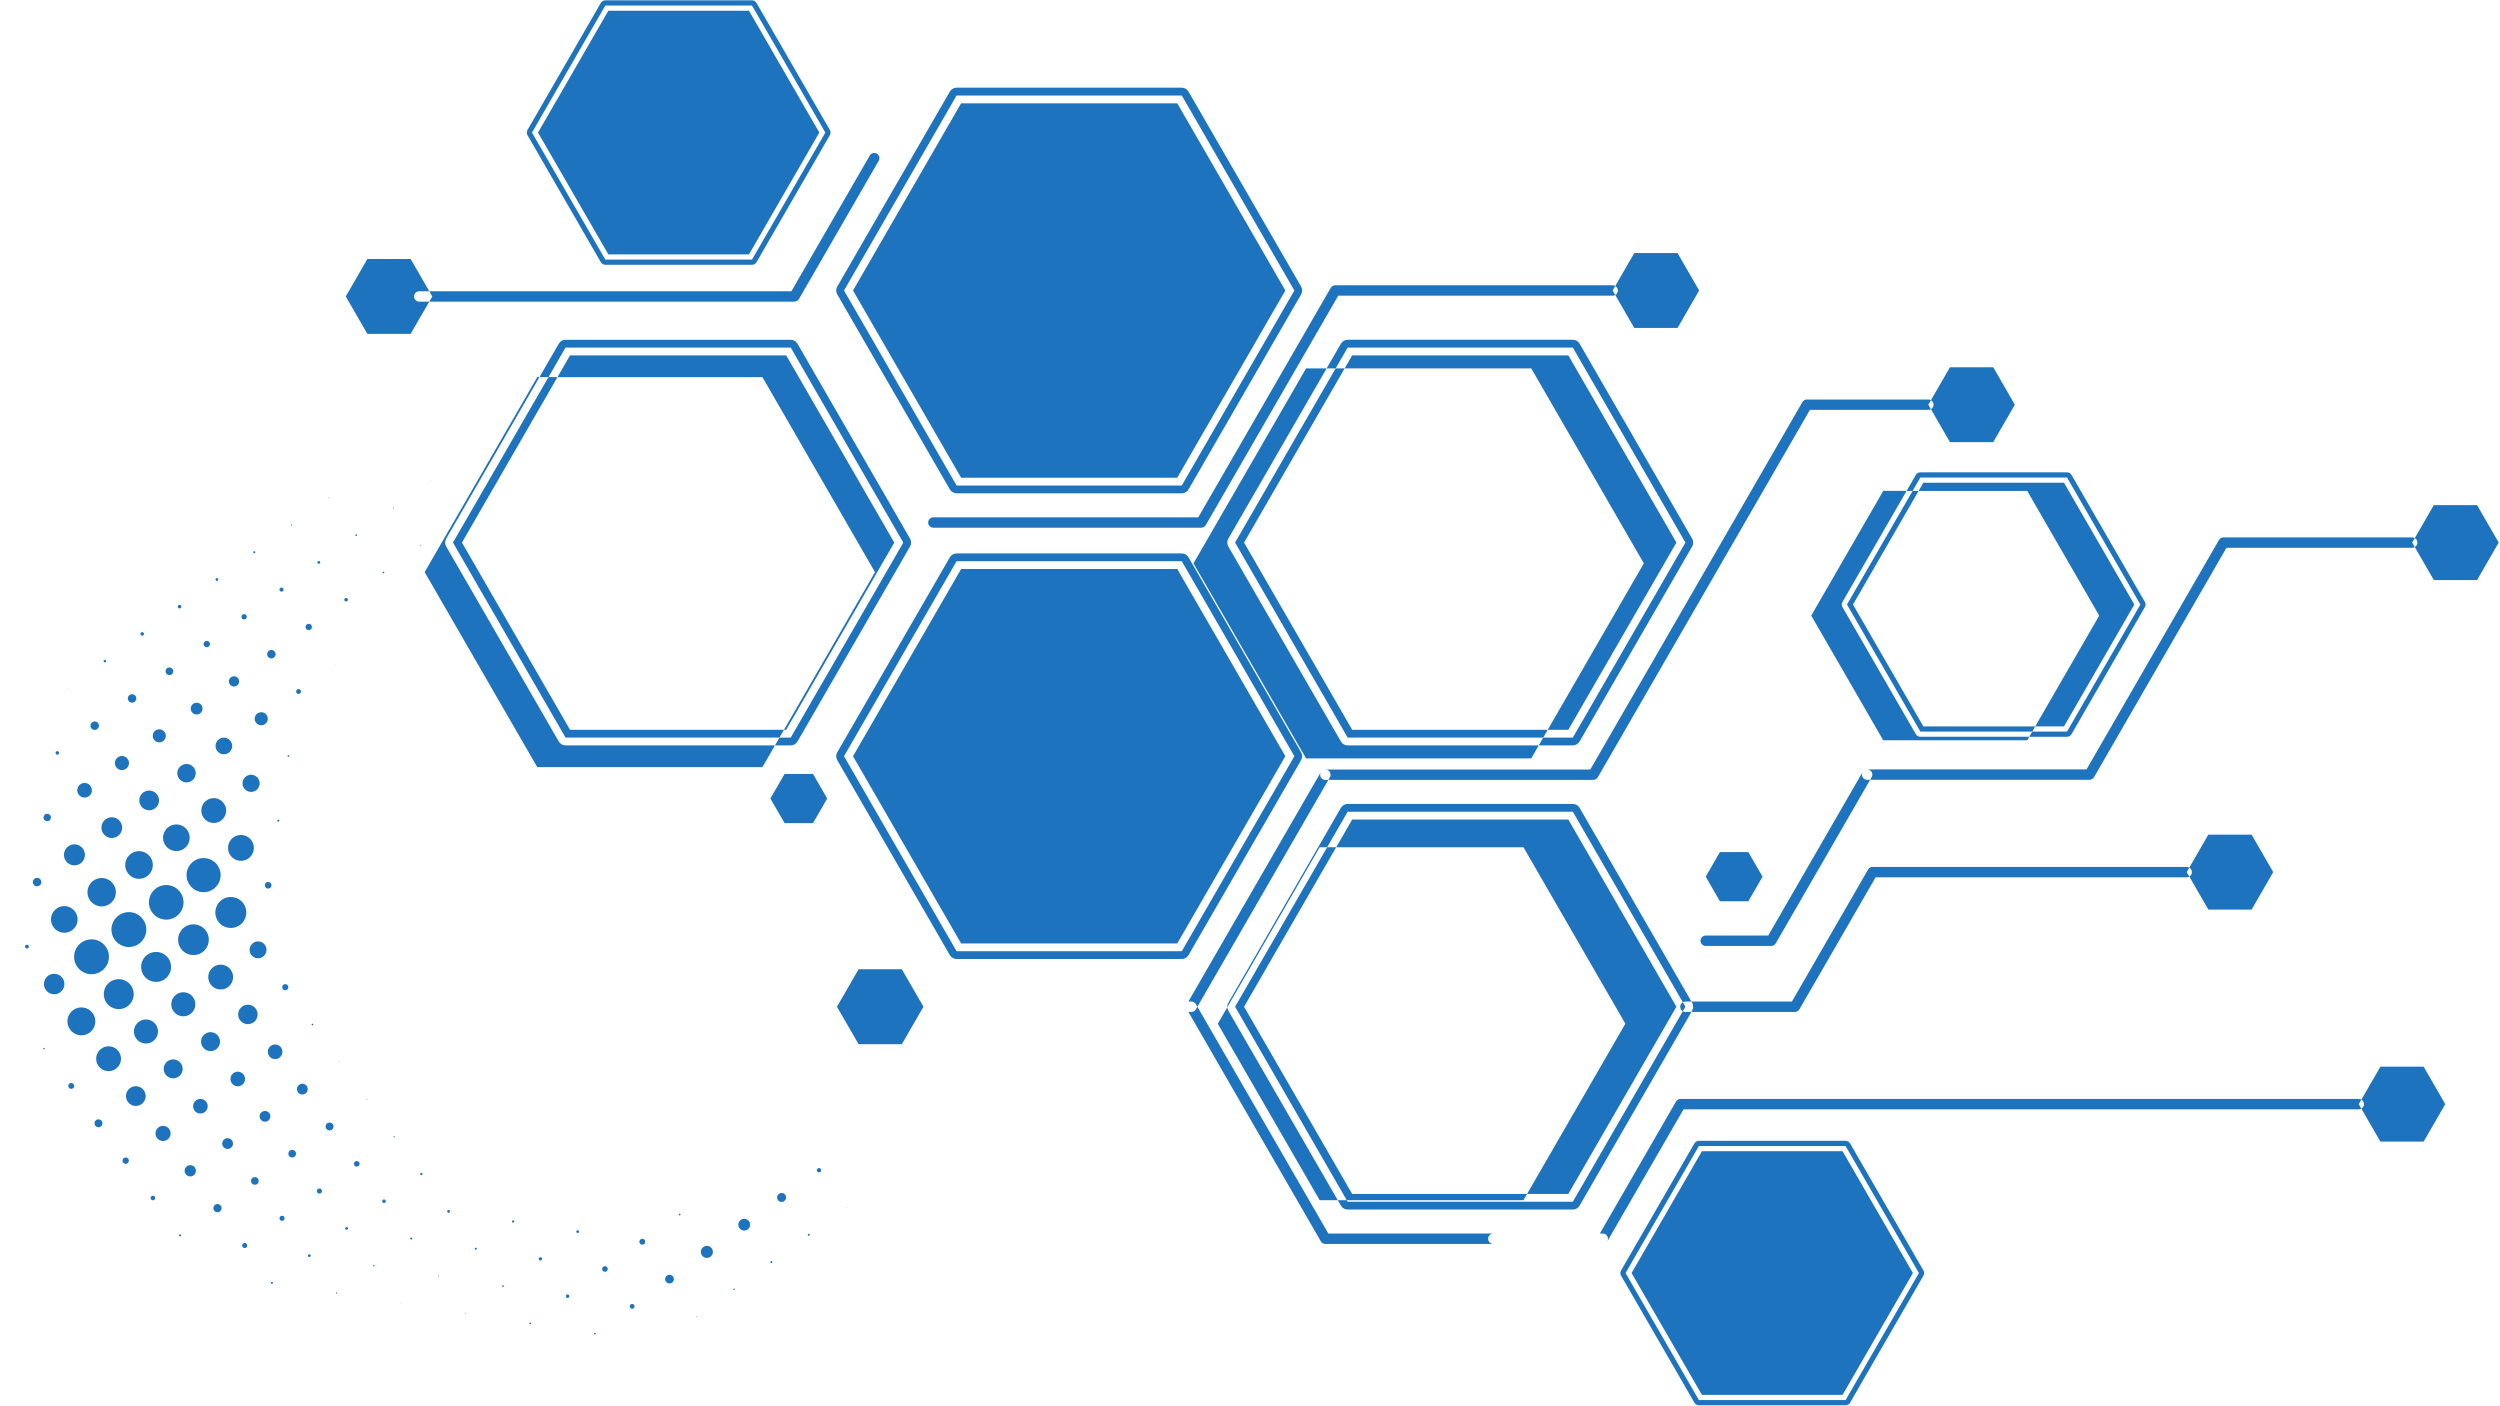 <svg xmlns="http://www.w3.org/2000/svg" xmlns:xlink="http://www.w3.org/1999/xlink" width="1366" zoomAndPan="magnify" viewBox="0 0 1024.5 576" height="768" preserveAspectRatio="xMidYMid meet" version="1.2"><defs><clipPath id="1138098145"><path d="M 215 0.141 L 341 0.141 L 341 109 L 215 109 Z M 215 0.141 "/></clipPath><clipPath id="5dd18f17f8"><path d="M 664 467 L 789 467 L 789 575.859 L 664 575.859 Z M 664 467 "/></clipPath><clipPath id="21d9c0d921"><path d="M 141.672 106 L 176 106 L 176 137 L 141.672 137 Z M 141.672 106 "/></clipPath><clipPath id="ed08d83139"><path d="M 989 206 L 1023.992 206 L 1023.992 238 L 989 238 Z M 989 206 "/></clipPath><clipPath id="912188c7ef"><path d="M 10 192 L 347 192 L 347 558 L 10 558 Z M 10 192 "/></clipPath><clipPath id="a3947b300b"><path d="M 393.051 461.668 L 161.609 630.301 L -61.766 323.734 L 169.676 155.102 Z M 393.051 461.668 "/></clipPath><clipPath id="540ade2c02"><path d="M 393.051 461.668 L 161.609 630.301 L -61.766 323.734 L 169.676 155.102 Z M 393.051 461.668 "/></clipPath><clipPath id="daa5ef4fce"><path d="M 393.027 461.684 L 161.984 630.027 L -61.391 323.461 L 169.652 155.117 Z M 393.027 461.684 "/></clipPath></defs><g id="aeb6574654"><path style=" stroke:none;fill-rule:nonzero;fill:#1e73be;fill-opacity:1;" d="M 549.504 303.859 L 503.363 223.945 C 503.082 223.449 502.941 222.918 502.941 222.348 C 502.941 221.781 503.082 221.25 503.363 220.754 L 543.66 150.961 L 535.227 150.961 L 489.09 230.871 L 535.227 310.785 L 627.504 310.785 L 630.582 305.457 L 552.277 305.457 C 551.707 305.457 551.172 305.312 550.676 305.027 C 550.184 304.742 549.793 304.352 549.504 303.859 Z M 549.504 303.859 "/><path style=" stroke:none;fill-rule:nonzero;fill:#1e73be;fill-opacity:1;" d="M 231.754 305.457 C 231.184 305.457 230.648 305.312 230.156 305.027 C 229.66 304.742 229.27 304.352 228.984 303.859 L 182.852 223.945 C 182.57 223.449 182.426 222.918 182.426 222.348 C 182.426 221.781 182.57 221.25 182.852 220.754 L 221.066 154.555 L 220.168 154.555 L 174.027 234.461 L 220.168 314.371 L 312.438 314.371 L 317.59 305.453 Z M 231.754 305.457 "/><path style=" stroke:none;fill-rule:nonzero;fill:#1e73be;fill-opacity:1;" d="M 785.109 300.859 L 755.051 248.801 C 754.863 248.473 754.77 248.117 754.77 247.738 C 754.77 247.355 754.863 247.004 755.051 246.672 L 781.328 201.168 L 771.754 201.168 L 742.246 252.27 L 771.754 303.371 L 830.758 303.371 L 831.598 301.926 L 786.957 301.926 C 786.578 301.922 786.223 301.828 785.895 301.637 C 785.562 301.449 785.301 301.188 785.109 300.859 Z M 785.109 300.859 "/><path style=" stroke:none;fill-rule:nonzero;fill:#1e73be;fill-opacity:1;" d="M 502.953 412.758 L 499.047 419.52 L 540.805 491.844 L 548.219 491.844 L 503.363 414.16 C 503.117 413.723 502.98 413.258 502.953 412.758 Z M 502.953 412.758 "/><path style=" stroke:none;fill-rule:nonzero;fill:#1e73be;fill-opacity:1;" d="M 482.441 195.766 L 526.742 119.047 L 482.441 42.332 L 393.863 42.332 L 349.562 119.047 L 393.863 195.766 Z M 482.441 195.766 "/><path style=" stroke:none;fill-rule:nonzero;fill:#1e73be;fill-opacity:1;" d="M 343.102 120.645 L 389.246 200.559 C 389.531 201.051 389.922 201.441 390.418 201.727 C 390.91 202.012 391.445 202.156 392.016 202.156 L 484.289 202.156 C 484.859 202.156 485.395 202.012 485.887 201.727 C 486.383 201.441 486.773 201.055 487.059 200.559 L 533.199 120.645 C 533.484 120.148 533.625 119.617 533.625 119.047 C 533.625 118.48 533.484 117.945 533.199 117.453 L 487.059 37.535 C 486.773 37.043 486.383 36.652 485.887 36.367 C 485.395 36.082 484.859 35.938 484.289 35.938 L 392.016 35.938 C 391.445 35.938 390.91 36.082 390.418 36.367 C 389.922 36.652 389.531 37.043 389.246 37.535 L 343.102 117.445 C 342.82 117.941 342.68 118.477 342.68 119.047 C 342.68 119.617 342.82 120.148 343.102 120.645 Z M 392.016 39.137 L 484.293 39.137 L 530.43 119.051 L 484.293 198.961 L 392.016 198.961 L 345.879 119.051 Z M 392.016 39.137 "/><path style=" stroke:none;fill-rule:nonzero;fill:#1e73be;fill-opacity:1;" d="M 482.441 233.184 L 393.863 233.184 L 349.562 309.902 L 393.863 386.621 L 482.441 386.621 L 526.742 309.902 Z M 482.441 233.184 "/><path style=" stroke:none;fill-rule:nonzero;fill:#1e73be;fill-opacity:1;" d="M 533.199 311.5 C 533.484 311.004 533.625 310.473 533.625 309.902 C 533.625 309.332 533.484 308.801 533.199 308.309 L 487.059 228.391 C 486.773 227.898 486.383 227.508 485.887 227.223 C 485.395 226.938 484.859 226.793 484.289 226.793 L 392.016 226.793 C 391.445 226.793 390.91 226.938 390.418 227.223 C 389.922 227.508 389.531 227.898 389.246 228.391 L 343.102 308.305 C 342.82 308.797 342.68 309.332 342.68 309.898 C 342.68 310.469 342.82 311 343.102 311.496 L 389.246 391.41 C 389.531 391.902 389.922 392.293 390.418 392.578 C 390.91 392.863 391.445 393.008 392.016 393.008 L 484.289 393.008 C 484.859 393.008 485.395 392.863 485.887 392.578 C 486.383 392.293 486.773 391.902 487.059 391.41 Z M 484.293 389.812 L 392.016 389.812 L 345.879 309.902 L 392.016 229.992 L 484.293 229.992 L 530.43 309.902 Z M 484.293 389.812 "/><path style=" stroke:none;fill-rule:nonzero;fill:#1e73be;fill-opacity:1;" d="M 874.656 247.738 L 845.832 197.82 L 788.191 197.82 L 786.254 201.172 L 830.754 201.172 L 860.258 252.273 L 834.051 297.668 L 845.832 297.668 Z M 874.656 247.738 "/><path style=" stroke:none;fill-rule:nonzero;fill:#1e73be;fill-opacity:1;" d="M 785.109 194.625 L 781.328 201.172 L 783.793 201.172 L 786.957 195.688 L 847.066 195.688 L 877.121 247.742 L 847.066 299.797 L 832.824 299.797 L 831.59 301.93 L 847.066 301.93 C 847.445 301.926 847.801 301.832 848.129 301.641 C 848.461 301.449 848.723 301.191 848.914 300.863 L 878.965 248.805 C 879.152 248.473 879.246 248.117 879.246 247.738 C 879.246 247.359 879.152 247.004 878.965 246.672 L 848.914 194.625 C 848.723 194.297 848.461 194.035 848.129 193.848 C 847.801 193.656 847.445 193.559 847.066 193.559 L 786.957 193.559 C 786.578 193.559 786.223 193.656 785.891 193.848 C 785.562 194.035 785.301 194.297 785.109 194.625 Z M 785.109 194.625 "/><path style=" stroke:none;fill-rule:nonzero;fill:#1e73be;fill-opacity:1;" d="M 786.953 299.797 L 832.824 299.797 L 834.051 297.668 L 788.191 297.668 L 759.359 247.738 L 786.254 201.172 L 783.789 201.172 L 756.898 247.742 Z M 786.953 299.797 "/><path style=" stroke:none;fill-rule:nonzero;fill:#1e73be;fill-opacity:1;" d="M 306.941 104.25 L 335.762 54.324 L 306.941 4.402 L 249.301 4.402 L 220.477 54.324 L 249.301 104.25 Z M 306.941 104.25 "/><g clip-rule="nonzero" clip-path="url(#1138098145)"><path style=" stroke:none;fill-rule:nonzero;fill:#1e73be;fill-opacity:1;" d="M 246.219 107.445 C 246.41 107.773 246.672 108.031 247.004 108.223 C 247.332 108.414 247.688 108.508 248.07 108.508 L 308.176 108.508 C 308.559 108.508 308.91 108.414 309.242 108.223 C 309.57 108.031 309.832 107.773 310.023 107.445 L 340.074 55.391 C 340.262 55.059 340.355 54.703 340.355 54.324 C 340.355 53.945 340.262 53.59 340.074 53.258 L 310.02 1.207 C 309.828 0.879 309.57 0.617 309.238 0.426 C 308.91 0.238 308.555 0.141 308.172 0.141 L 248.066 0.141 C 247.688 0.141 247.332 0.238 247 0.43 C 246.672 0.617 246.41 0.879 246.219 1.207 L 216.168 53.258 C 215.98 53.59 215.887 53.945 215.887 54.324 C 215.887 54.703 215.98 55.059 216.168 55.391 Z M 248.066 2.27 L 308.176 2.27 L 338.23 54.324 L 308.176 106.379 L 248.066 106.379 L 218.012 54.324 Z M 248.066 2.27 "/></g><path style=" stroke:none;fill-rule:nonzero;fill:#1e73be;fill-opacity:1;" d="M 697.449 471.77 L 668.617 521.695 L 697.449 571.617 L 755.09 571.617 L 783.914 521.695 L 755.09 471.77 Z M 697.449 471.77 "/><g clip-rule="nonzero" clip-path="url(#5dd18f17f8)"><path style=" stroke:none;fill-rule:nonzero;fill:#1e73be;fill-opacity:1;" d="M 758.172 468.574 C 757.98 468.242 757.719 467.984 757.387 467.793 C 757.059 467.605 756.703 467.508 756.324 467.508 L 696.215 467.508 C 695.836 467.508 695.48 467.605 695.148 467.793 C 694.82 467.984 694.559 468.242 694.367 468.574 L 664.309 520.629 C 664.121 520.961 664.027 521.316 664.027 521.695 C 664.027 522.074 664.121 522.43 664.309 522.762 L 694.367 574.812 C 694.559 575.141 694.82 575.398 695.148 575.59 C 695.48 575.781 695.836 575.875 696.215 575.875 L 756.324 575.875 C 756.703 575.875 757.059 575.781 757.387 575.59 C 757.719 575.398 757.98 575.141 758.172 574.812 L 788.223 522.762 C 788.41 522.43 788.504 522.074 788.504 521.695 C 788.504 521.316 788.41 520.961 788.223 520.629 Z M 756.32 573.75 L 696.215 573.75 L 666.16 521.691 L 696.215 469.637 L 756.32 469.637 L 786.375 521.691 Z M 756.32 573.75 "/></g><path style=" stroke:none;fill-rule:nonzero;fill:#1e73be;fill-opacity:1;" d="M 686.996 222.348 L 642.703 145.629 L 554.125 145.629 L 551.047 150.957 L 627.504 150.957 L 673.641 230.867 L 634.27 299.066 L 642.703 299.066 Z M 686.996 222.348 "/><path style=" stroke:none;fill-rule:nonzero;fill:#1e73be;fill-opacity:1;" d="M 644.551 139.234 L 552.277 139.234 C 551.707 139.234 551.172 139.379 550.676 139.664 C 550.184 139.949 549.793 140.34 549.504 140.836 L 543.66 150.957 L 547.352 150.957 L 552.277 142.438 L 644.547 142.438 L 690.688 222.348 L 644.551 302.258 L 632.422 302.258 L 630.582 305.457 L 644.551 305.457 C 645.125 305.457 645.656 305.312 646.152 305.027 C 646.648 304.742 647.039 304.352 647.324 303.859 L 693.457 223.945 C 693.738 223.453 693.879 222.918 693.879 222.352 C 693.879 221.781 693.738 221.246 693.457 220.754 L 647.324 140.84 C 647.039 140.344 646.648 139.953 646.152 139.664 C 645.656 139.379 645.121 139.234 644.551 139.234 Z M 644.551 139.234 "/><path style=" stroke:none;fill-rule:nonzero;fill:#1e73be;fill-opacity:1;" d="M 552.273 302.258 L 632.422 302.258 L 634.27 299.066 L 554.125 299.066 L 509.824 222.348 L 551.047 150.957 L 547.352 150.957 L 506.137 222.348 Z M 552.273 302.258 "/><path style=" stroke:none;fill-rule:nonzero;fill:#1e73be;fill-opacity:1;" d="M 666.07 419.52 L 625.797 489.277 L 642.703 489.277 L 686.996 412.562 L 642.703 335.844 L 554.125 335.844 L 547.566 347.199 L 624.312 347.199 Z M 666.07 419.52 "/><path style=" stroke:none;fill-rule:nonzero;fill:#1e73be;fill-opacity:1;" d="M 690.684 414.691 C 690.305 414.688 689.953 414.59 689.625 414.398 L 644.547 492.477 L 552.273 492.477 L 551.906 491.844 L 548.219 491.844 L 549.504 494.07 C 549.789 494.566 550.18 494.957 550.676 495.242 C 551.172 495.527 551.703 495.672 552.277 495.672 L 644.551 495.672 C 645.121 495.672 645.652 495.527 646.148 495.242 C 646.645 494.957 647.035 494.566 647.32 494.07 L 693.152 414.691 Z M 690.684 414.691 "/><path style=" stroke:none;fill-rule:nonzero;fill:#1e73be;fill-opacity:1;" d="M 543.875 347.195 L 552.273 332.648 L 644.547 332.648 L 689.625 410.723 C 689.949 410.531 690.305 410.434 690.684 410.43 L 693.145 410.43 L 647.32 331.051 C 647.035 330.559 646.645 330.168 646.148 329.883 C 645.652 329.598 645.121 329.453 644.551 329.453 L 552.277 329.453 C 551.707 329.453 551.172 329.598 550.68 329.883 C 550.184 330.168 549.793 330.559 549.504 331.051 L 503.363 410.965 C 503.047 411.523 502.91 412.121 502.953 412.762 L 540.805 347.203 Z M 543.875 347.195 "/><path style=" stroke:none;fill-rule:nonzero;fill:#1e73be;fill-opacity:1;" d="M 625.797 489.277 L 554.125 489.277 L 509.824 412.562 L 547.566 347.199 L 543.875 347.199 L 506.137 412.562 L 551.906 491.844 L 624.312 491.844 Z M 625.797 489.277 "/><path style=" stroke:none;fill-rule:nonzero;fill:#1e73be;fill-opacity:1;" d="M 358.578 234.465 L 321.281 299.066 L 322.188 299.066 L 366.48 222.348 L 322.188 145.629 L 233.602 145.629 L 228.453 154.551 L 312.441 154.551 Z M 358.578 234.465 "/><path style=" stroke:none;fill-rule:nonzero;fill:#1e73be;fill-opacity:1;" d="M 231.758 142.434 L 324.035 142.434 L 370.176 222.348 L 324.039 302.258 L 319.441 302.258 L 317.594 305.457 L 324.039 305.457 C 324.609 305.457 325.145 305.312 325.641 305.027 C 326.133 304.742 326.523 304.352 326.812 303.859 L 372.945 223.945 C 373.227 223.453 373.367 222.918 373.367 222.348 C 373.367 221.781 373.227 221.246 372.945 220.754 L 326.812 140.84 C 326.523 140.344 326.133 139.953 325.641 139.668 C 325.145 139.383 324.609 139.242 324.039 139.242 L 231.754 139.242 C 231.184 139.242 230.648 139.383 230.156 139.668 C 229.66 139.953 229.27 140.344 228.984 140.84 L 221.066 154.555 L 224.766 154.555 Z M 231.758 142.434 "/><path style=" stroke:none;fill-rule:nonzero;fill:#1e73be;fill-opacity:1;" d="M 233.602 299.066 L 189.309 222.348 L 228.453 154.551 L 224.766 154.551 L 185.621 222.348 L 231.758 302.258 L 319.438 302.258 L 321.281 299.066 Z M 233.602 299.066 "/><path style=" stroke:none;fill-rule:nonzero;fill:#1e73be;fill-opacity:1;" d="M 382.488 212 C 382.207 212 381.934 212.055 381.672 212.164 C 381.414 212.273 381.184 212.426 380.98 212.625 C 380.781 212.824 380.629 213.055 380.52 213.316 C 380.41 213.578 380.359 213.852 380.359 214.133 C 380.359 214.414 380.41 214.688 380.52 214.949 C 380.629 215.207 380.781 215.438 380.98 215.641 C 381.184 215.84 381.414 215.992 381.672 216.102 C 381.934 216.211 382.207 216.262 382.488 216.262 L 492.277 216.262 C 492.66 216.262 493.016 216.168 493.344 215.977 C 493.672 215.785 493.934 215.527 494.125 215.199 L 548.406 121.176 L 660.867 121.176 C 661.246 121.176 661.602 121.078 661.926 120.883 L 660.867 119.047 L 661.926 117.207 C 661.602 117.016 661.25 116.918 660.867 116.914 L 547.176 116.914 C 546.793 116.918 546.438 117.012 546.109 117.203 C 545.781 117.391 545.52 117.652 545.328 117.98 L 491.047 212 Z M 382.488 212 "/><path style=" stroke:none;fill-rule:nonzero;fill:#1e73be;fill-opacity:1;" d="M 654.777 318.539 L 741.703 167.977 L 790.242 167.977 C 790.621 167.973 790.973 167.875 791.297 167.684 L 790.238 165.848 L 791.301 164.008 C 790.973 163.816 790.621 163.715 790.242 163.715 L 740.469 163.715 C 740.086 163.715 739.73 163.812 739.402 164 C 739.074 164.191 738.812 164.449 738.621 164.781 L 651.699 315.344 L 543.129 315.344 C 543.113 315.344 543.098 315.344 543.082 315.344 C 543.48 315.332 543.852 315.426 544.195 315.621 C 544.438 315.766 544.648 315.949 544.816 316.172 C 544.988 316.398 545.113 316.645 545.184 316.918 C 545.258 317.191 545.277 317.469 545.242 317.746 C 545.207 318.027 545.117 318.289 544.977 318.535 L 544.363 319.602 L 652.926 319.602 C 653.309 319.602 653.664 319.508 653.992 319.316 C 654.324 319.129 654.586 318.867 654.777 318.539 Z M 654.777 318.539 "/><path style=" stroke:none;fill-rule:nonzero;fill:#1e73be;fill-opacity:1;" d="M 175.914 123.617 L 325.551 123.617 C 325.934 123.613 326.289 123.52 326.617 123.328 C 326.945 123.137 327.207 122.879 327.398 122.551 L 360.121 65.867 C 360.262 65.625 360.352 65.359 360.387 65.082 C 360.426 64.801 360.406 64.523 360.332 64.25 C 360.258 63.98 360.137 63.73 359.965 63.508 C 359.793 63.281 359.582 63.102 359.34 62.957 C 359.094 62.816 358.832 62.73 358.551 62.691 C 358.273 62.656 357.996 62.672 357.723 62.746 C 357.449 62.82 357.199 62.941 356.977 63.113 C 356.754 63.285 356.57 63.492 356.43 63.738 L 324.32 119.355 L 175.918 119.355 L 177.145 121.48 Z M 175.914 123.617 "/><path style=" stroke:none;fill-rule:nonzero;fill:#1e73be;fill-opacity:1;" d="M 989.578 220.512 C 989.25 220.316 988.898 220.219 988.516 220.219 L 911.184 220.219 C 910.801 220.219 910.445 220.312 910.117 220.504 C 909.789 220.695 909.527 220.953 909.336 221.281 L 855.055 315.305 L 765.16 315.305 C 765.141 315.305 765.121 315.309 765.098 315.309 C 765.5 315.293 765.879 315.383 766.227 315.582 C 766.473 315.727 766.68 315.91 766.852 316.133 C 767.023 316.359 767.145 316.605 767.219 316.879 C 767.289 317.152 767.309 317.43 767.273 317.707 C 767.238 317.988 767.148 318.25 767.012 318.496 L 766.395 319.562 L 856.285 319.562 C 856.668 319.559 857.023 319.465 857.352 319.273 C 857.68 319.086 857.941 318.824 858.133 318.496 L 912.414 224.477 L 988.516 224.477 C 988.898 224.473 989.25 224.375 989.578 224.18 L 988.52 222.344 Z M 989.578 220.512 "/><path style=" stroke:none;fill-rule:nonzero;fill:#1e73be;fill-opacity:1;" d="M 763.031 317.434 C 763.031 317.02 763.145 316.641 763.371 316.293 C 763.352 316.316 763.332 316.34 763.312 316.367 L 724.617 383.391 L 699.004 383.391 C 698.723 383.391 698.449 383.445 698.191 383.551 C 697.93 383.66 697.699 383.812 697.5 384.012 C 697.301 384.215 697.145 384.445 697.035 384.703 C 696.93 384.965 696.875 385.238 696.875 385.52 C 696.875 385.801 696.93 386.074 697.035 386.336 C 697.145 386.598 697.301 386.828 697.5 387.027 C 697.699 387.227 697.93 387.379 698.191 387.488 C 698.449 387.598 698.723 387.652 699.004 387.652 L 725.855 387.652 C 726.234 387.648 726.59 387.555 726.918 387.363 C 727.25 387.176 727.512 386.914 727.703 386.586 L 766.395 319.562 L 765.16 319.562 C 764.879 319.562 764.609 319.508 764.348 319.402 C 764.086 319.293 763.855 319.137 763.656 318.938 C 763.457 318.738 763.305 318.508 763.195 318.25 C 763.086 317.988 763.031 317.715 763.031 317.434 Z M 763.031 317.434 "/><path style=" stroke:none;fill-rule:nonzero;fill:#1e73be;fill-opacity:1;" d="M 611.957 505.516 L 544.363 505.516 L 490.695 412.562 L 490.082 413.625 C 489.891 413.957 489.629 414.215 489.301 414.406 C 488.969 414.594 488.613 414.691 488.234 414.691 L 487 414.691 L 541.285 508.711 C 541.477 509.043 541.738 509.301 542.066 509.492 C 542.398 509.68 542.754 509.777 543.133 509.777 L 611.961 509.777 C 611.68 509.777 611.406 509.723 611.145 509.617 C 610.887 509.508 610.656 509.352 610.457 509.152 C 610.254 508.953 610.102 508.723 609.992 508.461 C 609.887 508.203 609.832 507.93 609.832 507.648 C 609.832 507.363 609.887 507.094 609.992 506.832 C 610.102 506.57 610.254 506.34 610.457 506.141 C 610.656 505.941 610.887 505.785 611.145 505.68 C 611.406 505.57 611.68 505.516 611.961 505.516 Z M 611.957 505.516 "/><path style=" stroke:none;fill-rule:nonzero;fill:#1e73be;fill-opacity:1;" d="M 543.129 319.605 C 542.742 319.605 542.379 319.508 542.043 319.309 C 541.707 319.113 541.445 318.844 541.258 318.5 C 541.074 318.16 540.984 317.793 541 317.402 C 541.016 317.016 541.129 316.656 541.34 316.328 C 541.32 316.355 541.301 316.383 541.281 316.41 L 487 410.43 L 488.234 410.43 C 488.613 410.434 488.969 410.527 489.301 410.719 C 489.629 410.91 489.891 411.168 490.082 411.5 L 490.695 412.562 L 544.363 319.609 Z M 543.129 319.605 "/><path style=" stroke:none;fill-rule:nonzero;fill:#1e73be;fill-opacity:1;" d="M 663 119.047 C 663 119.426 662.902 119.781 662.711 120.109 C 662.52 120.438 662.258 120.695 661.926 120.883 L 669.73 134.398 L 687.457 134.398 L 696.32 119.051 L 687.457 103.699 L 669.73 103.699 L 661.93 117.211 C 662.258 117.398 662.52 117.656 662.711 117.984 C 662.902 118.312 663 118.668 663 119.047 Z M 663 119.047 "/><g clip-rule="nonzero" clip-path="url(#21d9c0d921)"><path style=" stroke:none;fill-rule:nonzero;fill:#1e73be;fill-opacity:1;" d="M 171.816 123.617 C 171.531 123.613 171.262 123.559 171 123.453 C 170.742 123.344 170.512 123.191 170.312 122.988 C 170.113 122.789 169.957 122.559 169.852 122.301 C 169.742 122.039 169.688 121.766 169.688 121.484 C 169.688 121.203 169.742 120.93 169.852 120.672 C 169.957 120.41 170.113 120.18 170.312 119.98 C 170.512 119.781 170.742 119.625 171 119.516 C 171.262 119.41 171.531 119.355 171.816 119.355 L 175.918 119.355 L 168.285 106.129 L 150.555 106.129 L 141.695 121.48 L 150.555 136.832 L 168.281 136.832 L 175.914 123.617 Z M 171.816 123.617 "/></g><path style=" stroke:none;fill-rule:nonzero;fill:#1e73be;fill-opacity:1;" d="M 351.852 397.211 L 342.988 412.562 L 351.852 427.914 L 369.578 427.914 L 378.441 412.562 L 369.578 397.211 Z M 351.852 397.211 "/><path style=" stroke:none;fill-rule:nonzero;fill:#1e73be;fill-opacity:1;" d="M 792.371 165.844 C 792.367 166.227 792.27 166.578 792.078 166.906 C 791.887 167.234 791.625 167.496 791.297 167.684 L 799.098 181.199 L 816.824 181.199 L 825.688 165.848 L 816.824 150.496 L 799.098 150.496 L 791.297 164.008 C 791.629 164.195 791.887 164.453 792.078 164.781 C 792.27 165.109 792.367 165.465 792.371 165.844 Z M 792.371 165.844 "/><path style=" stroke:none;fill-rule:nonzero;fill:#1e73be;fill-opacity:1;" d="M 699.004 359.262 L 704.824 369.344 L 716.469 369.344 L 722.289 359.262 L 716.469 349.176 L 704.824 349.176 Z M 699.004 359.262 "/><path style=" stroke:none;fill-rule:nonzero;fill:#1e73be;fill-opacity:1;" d="M 321.523 317.156 L 315.699 327.242 L 321.523 337.324 L 333.168 337.324 L 338.988 327.242 L 333.168 317.156 Z M 321.523 317.156 "/><g clip-rule="nonzero" clip-path="url(#ed08d83139)"><path style=" stroke:none;fill-rule:nonzero;fill:#1e73be;fill-opacity:1;" d="M 1015.105 206.996 L 997.379 206.996 L 989.578 220.512 C 989.906 220.699 990.168 220.957 990.359 221.285 C 990.551 221.613 990.648 221.969 990.648 222.348 C 990.648 222.727 990.551 223.082 990.359 223.41 C 990.168 223.738 989.906 223.996 989.578 224.184 L 997.379 237.699 L 1015.105 237.699 L 1023.969 222.348 Z M 1015.105 206.996 "/></g><path style=" stroke:none;fill-rule:nonzero;fill:#1e73be;fill-opacity:1;" d="M 693.453 414.16 L 693.145 414.691 L 735.551 414.691 C 735.93 414.691 736.285 414.594 736.613 414.406 C 736.945 414.215 737.207 413.957 737.398 413.625 L 768.633 359.523 L 896.117 359.523 C 896.5 359.52 896.852 359.422 897.18 359.227 L 896.117 357.391 L 897.176 355.555 C 896.852 355.359 896.5 355.262 896.117 355.262 L 767.398 355.262 C 767.02 355.262 766.664 355.355 766.336 355.547 C 766.004 355.738 765.746 355.996 765.555 356.324 L 734.316 410.43 L 693.152 410.43 L 693.457 410.965 C 693.742 411.457 693.883 411.992 693.879 412.562 C 693.879 413.133 693.738 413.664 693.453 414.16 Z M 693.453 414.16 "/><path style=" stroke:none;fill-rule:nonzero;fill:#1e73be;fill-opacity:1;" d="M 689.625 410.723 C 689.293 410.91 689.031 411.168 688.84 411.496 C 688.648 411.824 688.551 412.18 688.551 412.562 C 688.551 412.941 688.648 413.297 688.84 413.625 C 689.031 413.953 689.293 414.215 689.625 414.398 L 690.684 412.562 Z M 689.625 410.723 "/><path style=" stroke:none;fill-rule:nonzero;fill:#1e73be;fill-opacity:1;" d="M 898.25 357.391 C 898.246 357.77 898.152 358.125 897.961 358.453 C 897.77 358.781 897.508 359.039 897.18 359.227 L 904.98 372.742 L 922.707 372.742 L 931.57 357.391 L 922.707 342.039 L 904.98 342.039 L 897.176 355.555 C 897.508 355.742 897.77 356 897.961 356.328 C 898.152 356.656 898.25 357.012 898.25 357.391 Z M 898.25 357.391 "/><path style=" stroke:none;fill-rule:nonzero;fill:#1e73be;fill-opacity:1;" d="M 967.68 450.641 C 967.352 450.445 967 450.348 966.617 450.348 L 688.68 450.348 C 688.301 450.348 687.945 450.441 687.617 450.633 C 687.285 450.824 687.023 451.082 686.832 451.41 L 655.598 505.516 L 656.832 505.516 C 657.113 505.516 657.383 505.57 657.645 505.68 C 657.906 505.789 658.137 505.941 658.336 506.141 C 658.535 506.34 658.691 506.57 658.797 506.832 C 658.906 507.094 658.961 507.363 658.961 507.648 C 658.961 508.055 658.852 508.43 658.633 508.773 C 658.645 508.75 658.664 508.734 658.68 508.711 L 689.914 454.605 L 966.617 454.605 C 967 454.605 967.355 454.508 967.684 454.312 L 966.621 452.477 Z M 967.68 450.641 "/><path style=" stroke:none;fill-rule:nonzero;fill:#1e73be;fill-opacity:1;" d="M 975.484 437.129 L 967.68 450.645 C 968.012 450.832 968.27 451.09 968.461 451.418 C 968.652 451.746 968.75 452.102 968.75 452.48 C 968.75 452.859 968.652 453.215 968.461 453.543 C 968.27 453.871 968.012 454.129 967.68 454.316 L 975.484 467.832 L 993.211 467.832 L 1002.07 452.48 L 993.211 437.129 Z M 975.484 437.129 "/><g clip-rule="nonzero" clip-path="url(#912188c7ef)"><g clip-rule="nonzero" clip-path="url(#a3947b300b)"><g clip-rule="nonzero" clip-path="url(#540ade2c02)"><g clip-rule="nonzero" clip-path="url(#daa5ef4fce)"><path style=" stroke:none;fill-rule:nonzero;fill:#1e73be;fill-opacity:1;" d="M 346.852 494.809 C 346.887 494.855 346.875 494.922 346.828 494.957 C 346.781 494.992 346.715 494.98 346.68 494.934 C 346.648 494.887 346.656 494.82 346.703 494.789 C 346.75 494.754 346.816 494.762 346.852 494.809 Z M 331.211 505.688 C 331.023 505.824 330.98 506.086 331.117 506.273 C 331.254 506.461 331.516 506.504 331.703 506.367 C 331.891 506.23 331.934 505.969 331.797 505.781 C 331.66 505.594 331.398 505.551 331.211 505.688 Z M 315.898 516.844 C 315.711 516.98 315.672 517.242 315.809 517.43 C 315.945 517.617 316.207 517.656 316.395 517.52 C 316.582 517.383 316.625 517.121 316.488 516.934 C 316.352 516.746 316.086 516.707 315.898 516.844 Z M 300.652 528.082 C 300.512 528.184 300.48 528.383 300.582 528.523 C 300.688 528.664 300.883 528.695 301.023 528.59 C 301.164 528.488 301.195 528.293 301.094 528.152 C 300.992 528.012 300.793 527.98 300.652 528.082 Z M 285.438 539.363 C 285.367 539.414 285.352 539.512 285.402 539.586 C 285.453 539.656 285.551 539.668 285.621 539.617 C 285.691 539.566 285.707 539.469 285.656 539.398 C 285.605 539.328 285.508 539.312 285.438 539.363 Z M 335.086 478.84 C 334.688 479.133 334.598 479.691 334.891 480.09 C 335.18 480.488 335.738 480.574 336.137 480.285 C 336.535 479.992 336.621 479.434 336.332 479.035 C 336.043 478.637 335.484 478.551 335.086 478.84 Z M 319.219 489.23 C 318.398 489.828 318.219 490.98 318.816 491.801 C 319.414 492.621 320.562 492.801 321.383 492.203 C 322.203 491.605 322.387 490.457 321.789 489.637 C 321.191 488.812 320.039 488.633 319.219 489.23 Z M 303.57 499.918 C 302.492 500.707 302.254 502.215 303.039 503.297 C 303.824 504.375 305.336 504.609 306.414 503.824 C 307.492 503.039 307.73 501.527 306.945 500.449 C 306.16 499.371 304.648 499.133 303.57 499.918 Z M 288.23 511.031 C 287.129 511.836 286.887 513.379 287.688 514.48 C 288.492 515.582 290.035 515.824 291.137 515.023 C 292.238 514.219 292.48 512.676 291.68 511.574 C 290.875 510.473 289.332 510.23 288.23 511.031 Z M 273.324 522.738 C 272.523 523.32 272.352 524.438 272.93 525.234 C 273.512 526.031 274.629 526.207 275.426 525.625 C 276.223 525.043 276.398 523.926 275.816 523.129 C 275.238 522.332 274.121 522.156 273.324 522.738 Z M 258.477 534.531 C 258.031 534.855 257.934 535.48 258.258 535.926 C 258.582 536.371 259.207 536.469 259.652 536.145 C 260.098 535.82 260.195 535.195 259.871 534.75 C 259.547 534.305 258.922 534.207 258.477 534.531 Z M 243.539 546.195 C 243.375 546.312 243.34 546.543 243.457 546.707 C 243.578 546.871 243.809 546.91 243.973 546.789 C 244.137 546.668 244.172 546.438 244.055 546.273 C 243.934 546.109 243.703 546.074 243.539 546.195 Z M 228.414 557.605 C 228.391 557.621 228.387 557.652 228.402 557.676 C 228.422 557.699 228.453 557.707 228.477 557.688 C 228.5 557.672 228.508 557.641 228.488 557.617 C 228.473 557.59 228.438 557.586 228.414 557.605 Z M 278.312 497.422 C 278.148 497.539 278.113 497.77 278.23 497.934 C 278.352 498.098 278.582 498.137 278.746 498.016 C 278.91 497.895 278.945 497.664 278.824 497.5 C 278.707 497.336 278.477 497.301 278.312 497.422 Z M 262.508 507.895 C 261.969 508.289 261.852 509.047 262.242 509.586 C 262.637 510.125 263.391 510.242 263.93 509.848 C 264.469 509.457 264.59 508.699 264.195 508.16 C 263.805 507.621 263.047 507.504 262.508 507.895 Z M 247.23 519.094 C 246.715 519.469 246.602 520.191 246.977 520.707 C 247.352 521.223 248.074 521.336 248.59 520.961 C 249.105 520.586 249.219 519.863 248.844 519.348 C 248.469 518.832 247.746 518.719 247.23 519.094 Z M 232.168 530.59 C 231.84 530.828 231.766 531.285 232.008 531.617 C 232.246 531.945 232.707 532.016 233.035 531.777 C 233.363 531.539 233.434 531.078 233.195 530.75 C 232.957 530.422 232.496 530.348 232.168 530.59 Z M 217.074 542.039 C 216.91 542.16 216.875 542.391 216.996 542.555 C 217.113 542.719 217.344 542.754 217.508 542.633 C 217.672 542.516 217.707 542.285 217.59 542.121 C 217.469 541.957 217.238 541.922 217.074 542.039 Z M 201.953 553.449 C 201.93 553.465 201.922 553.5 201.941 553.523 C 201.957 553.547 201.988 553.551 202.012 553.535 C 202.039 553.516 202.043 553.484 202.023 553.461 C 202.008 553.438 201.977 553.434 201.953 553.449 Z M 236.414 504.25 C 236.156 504.438 236.102 504.801 236.289 505.059 C 236.477 505.316 236.836 505.375 237.094 505.184 C 237.352 504.996 237.41 504.637 237.223 504.379 C 237.035 504.121 236.672 504.062 236.414 504.25 Z M 221.043 515.32 C 220.738 515.543 220.672 515.969 220.895 516.273 C 221.117 516.578 221.543 516.648 221.848 516.426 C 222.152 516.203 222.219 515.777 221.996 515.473 C 221.777 515.168 221.348 515.098 221.043 515.32 Z M 205.922 526.73 C 205.758 526.852 205.719 527.082 205.84 527.246 C 205.961 527.41 206.188 527.445 206.355 527.324 C 206.52 527.207 206.555 526.977 206.434 526.812 C 206.316 526.648 206.086 526.609 205.922 526.73 Z M 190.734 538.055 C 190.664 538.105 190.648 538.207 190.699 538.277 C 190.75 538.348 190.852 538.363 190.922 538.309 C 190.992 538.258 191.008 538.16 190.957 538.09 C 190.902 538.02 190.805 538.004 190.734 538.055 Z M 210.012 500.184 C 209.801 500.336 209.754 500.633 209.91 500.844 C 210.062 501.055 210.359 501.102 210.57 500.945 C 210.781 500.793 210.828 500.496 210.672 500.285 C 210.52 500.074 210.223 500.027 210.012 500.184 Z M 194.734 511.379 C 194.547 511.516 194.508 511.777 194.645 511.965 C 194.777 512.152 195.043 512.195 195.23 512.059 C 195.418 511.922 195.457 511.66 195.32 511.473 C 195.184 511.285 194.922 511.242 194.734 511.379 Z M 179.551 522.703 C 179.457 522.773 179.434 522.902 179.504 522.996 C 179.57 523.09 179.703 523.113 179.797 523.043 C 179.891 522.977 179.91 522.844 179.844 522.75 C 179.773 522.656 179.645 522.637 179.551 522.703 Z M 164.301 533.945 C 164.254 533.977 164.246 534.043 164.277 534.09 C 164.312 534.137 164.379 534.148 164.426 534.113 C 164.473 534.078 164.484 534.012 164.449 533.965 C 164.414 533.922 164.348 533.91 164.301 533.945 Z M 149.023 545.141 C 149 545.156 148.996 545.191 149.012 545.215 C 149.031 545.238 149.062 545.242 149.086 545.227 C 149.109 545.207 149.113 545.176 149.098 545.152 C 149.078 545.129 149.047 545.125 149.023 545.141 Z M 199.105 485.211 C 199.082 485.23 199.078 485.262 199.094 485.285 C 199.113 485.309 199.145 485.316 199.168 485.297 C 199.191 485.281 199.195 485.246 199.18 485.223 C 199.16 485.199 199.129 485.195 199.105 485.211 Z M 183.488 495.941 C 183.23 496.129 183.172 496.492 183.359 496.75 C 183.547 497.008 183.91 497.066 184.168 496.875 C 184.426 496.688 184.48 496.328 184.293 496.07 C 184.105 495.812 183.746 495.754 183.488 495.941 Z M 168.27 507.227 C 168.082 507.363 168.043 507.625 168.18 507.812 C 168.316 508 168.578 508.039 168.766 507.902 C 168.953 507.766 168.996 507.504 168.859 507.316 C 168.723 507.129 168.457 507.09 168.27 507.227 Z M 153.023 518.465 C 152.883 518.566 152.852 518.766 152.953 518.906 C 153.059 519.047 153.254 519.078 153.395 518.973 C 153.535 518.871 153.566 518.676 153.465 518.535 C 153.359 518.395 153.164 518.363 153.023 518.465 Z M 137.746 529.66 C 137.629 529.746 137.602 529.91 137.688 530.027 C 137.773 530.145 137.938 530.172 138.055 530.086 C 138.172 530 138.199 529.836 138.113 529.719 C 138.027 529.602 137.863 529.578 137.746 529.66 Z M 122.559 540.988 C 122.535 541.004 122.531 541.035 122.547 541.059 C 122.566 541.082 122.598 541.09 122.621 541.07 C 122.645 541.055 122.648 541.023 122.633 541 C 122.617 540.977 122.582 540.969 122.559 540.988 Z M 172.395 480.719 C 172.184 480.871 172.137 481.168 172.289 481.379 C 172.445 481.59 172.738 481.637 172.949 481.484 C 173.164 481.328 173.207 481.035 173.055 480.824 C 172.902 480.609 172.605 480.566 172.395 480.719 Z M 156.93 491.66 C 156.602 491.902 156.531 492.359 156.77 492.688 C 157.008 493.016 157.469 493.09 157.797 492.852 C 158.125 492.609 158.195 492.152 157.957 491.824 C 157.719 491.496 157.258 491.422 156.93 491.66 Z M 141.715 502.945 C 141.457 503.133 141.398 503.492 141.586 503.75 C 141.773 504.008 142.137 504.066 142.395 503.879 C 142.652 503.688 142.711 503.328 142.52 503.07 C 142.332 502.812 141.973 502.754 141.715 502.945 Z M 126.406 514.098 C 126.148 514.285 126.09 514.648 126.277 514.906 C 126.465 515.164 126.828 515.219 127.086 515.031 C 127.344 514.844 127.398 514.484 127.211 514.227 C 127.023 513.969 126.664 513.91 126.406 514.098 Z M 111.188 525.379 C 111 525.516 110.957 525.781 111.094 525.969 C 111.23 526.156 111.496 526.195 111.684 526.059 C 111.871 525.922 111.914 525.66 111.777 525.473 C 111.641 525.285 111.375 525.246 111.188 525.379 Z M 161.363 465.578 C 161.246 465.664 161.219 465.828 161.305 465.945 C 161.391 466.062 161.555 466.09 161.672 466.004 C 161.789 465.918 161.816 465.754 161.73 465.637 C 161.645 465.52 161.48 465.492 161.363 465.578 Z M 145.527 476.012 C 145.012 476.387 144.898 477.109 145.273 477.625 C 145.652 478.141 146.375 478.258 146.891 477.879 C 147.406 477.504 147.52 476.781 147.141 476.266 C 146.766 475.75 146.043 475.637 145.527 476.012 Z M 130.281 487.254 C 129.812 487.594 129.707 488.25 130.051 488.719 C 130.391 489.188 131.051 489.293 131.52 488.949 C 131.988 488.609 132.09 487.953 131.75 487.484 C 131.406 487.012 130.75 486.91 130.281 487.254 Z M 114.973 498.406 C 114.504 498.75 114.398 499.406 114.742 499.875 C 115.082 500.344 115.738 500.445 116.207 500.105 C 116.676 499.762 116.781 499.105 116.438 498.637 C 116.098 498.168 115.441 498.066 114.973 498.406 Z M 99.664 509.562 C 99.195 509.902 99.09 510.559 99.434 511.027 C 99.773 511.496 100.434 511.602 100.898 511.262 C 101.371 510.918 101.473 510.262 101.129 509.793 C 100.789 509.324 100.133 509.219 99.664 509.562 Z M 84.941 521.523 C 84.918 521.539 84.91 521.574 84.93 521.598 C 84.945 521.621 84.98 521.625 85.004 521.609 C 85.027 521.59 85.031 521.559 85.016 521.535 C 84.996 521.512 84.965 521.508 84.941 521.523 Z M 150.27 450.355 C 150.199 450.406 150.184 450.504 150.234 450.574 C 150.285 450.645 150.387 450.66 150.457 450.609 C 150.527 450.559 150.543 450.461 150.492 450.391 C 150.438 450.32 150.34 450.305 150.27 450.355 Z M 134.094 460.32 C 133.367 460.852 133.207 461.871 133.738 462.598 C 134.266 463.324 135.285 463.484 136.012 462.953 C 136.738 462.422 136.898 461.406 136.371 460.68 C 135.84 459.953 134.82 459.793 134.094 460.32 Z M 118.816 471.52 C 118.113 472.031 117.957 473.016 118.473 473.719 C 118.984 474.422 119.969 474.578 120.672 474.066 C 121.375 473.555 121.531 472.566 121.02 471.863 C 120.508 471.16 119.52 471.008 118.816 471.52 Z M 103.508 482.672 C 102.805 483.188 102.648 484.172 103.16 484.875 C 103.676 485.578 104.66 485.734 105.363 485.219 C 106.066 484.707 106.223 483.723 105.711 483.02 C 105.195 482.316 104.211 482.16 103.508 482.672 Z M 88.137 493.742 C 87.387 494.289 87.223 495.34 87.766 496.094 C 88.312 496.844 89.367 497.008 90.117 496.461 C 90.867 495.914 91.031 494.863 90.484 494.113 C 89.938 493.363 88.887 493.195 88.137 493.742 Z M 73.57 505.918 C 73.383 506.055 73.34 506.316 73.477 506.504 C 73.613 506.691 73.879 506.734 74.062 506.598 C 74.25 506.461 74.293 506.195 74.156 506.008 C 74.02 505.82 73.758 505.781 73.57 505.918 Z M 139.117 435.047 C 139.047 435.098 139.031 435.195 139.082 435.266 C 139.133 435.336 139.23 435.352 139.301 435.301 C 139.371 435.25 139.387 435.152 139.336 435.082 C 139.285 435.012 139.188 434.996 139.117 435.047 Z M 122.602 444.547 C 121.617 445.262 121.398 446.641 122.117 447.629 C 122.832 448.613 124.215 448.828 125.199 448.109 C 126.184 447.395 126.398 446.016 125.684 445.027 C 124.965 444.043 123.586 443.828 122.602 444.547 Z M 107.289 455.699 C 106.305 456.418 106.09 457.797 106.809 458.781 C 107.523 459.766 108.906 459.984 109.891 459.266 C 110.875 458.547 111.09 457.168 110.371 456.184 C 109.656 455.199 108.277 454.984 107.289 455.699 Z M 91.98 466.855 C 90.996 467.574 90.781 468.953 91.496 469.938 C 92.215 470.922 93.594 471.137 94.578 470.422 C 95.566 469.703 95.781 468.324 95.062 467.34 C 94.348 466.355 92.965 466.137 91.98 466.855 Z M 76.609 477.926 C 75.578 478.676 75.352 480.121 76.105 481.152 C 76.855 482.184 78.301 482.414 79.332 481.66 C 80.363 480.91 80.59 479.465 79.84 478.434 C 79.09 477.398 77.641 477.172 76.609 477.926 Z M 62.105 490.184 C 61.684 490.492 61.59 491.082 61.898 491.504 C 62.207 491.926 62.797 492.02 63.219 491.711 C 63.641 491.402 63.734 490.812 63.426 490.391 C 63.117 489.969 62.527 489.875 62.105 490.184 Z M 127.836 419.566 C 127.672 419.688 127.637 419.918 127.758 420.082 C 127.875 420.246 128.105 420.281 128.27 420.16 C 128.434 420.043 128.469 419.812 128.352 419.648 C 128.23 419.484 128 419.449 127.836 419.566 Z M 110.98 428.598 C 109.645 429.574 109.352 431.445 110.324 432.781 C 111.297 434.117 113.172 434.414 114.508 433.438 C 115.844 432.465 116.137 430.594 115.164 429.254 C 114.191 427.918 112.316 427.625 110.98 428.598 Z M 95.672 439.754 C 94.336 440.727 94.043 442.602 95.016 443.938 C 95.988 445.273 97.863 445.566 99.199 444.594 C 100.535 443.621 100.828 441.746 99.855 440.41 C 98.883 439.074 97.008 438.781 95.672 439.754 Z M 80.363 450.91 C 79.027 451.883 78.734 453.754 79.707 455.09 C 80.68 456.43 82.551 456.723 83.891 455.75 C 85.227 454.773 85.52 452.902 84.547 451.566 C 83.57 450.23 81.699 449.934 80.363 450.91 Z M 64.992 461.98 C 63.609 462.984 63.305 464.926 64.312 466.309 C 65.32 467.691 67.258 467.996 68.641 466.988 C 70.027 465.98 70.328 464.043 69.32 462.66 C 68.312 461.273 66.375 460.969 64.992 461.98 Z M 50.734 474.578 C 50.148 475.004 50.02 475.824 50.445 476.41 C 50.875 476.996 51.695 477.129 52.281 476.699 C 52.867 476.273 52.996 475.449 52.566 474.863 C 52.141 474.277 51.32 474.148 50.734 474.578 Z M 116.156 403.535 C 115.594 403.945 115.469 404.734 115.879 405.297 C 116.289 405.859 117.078 405.984 117.641 405.574 C 118.203 405.164 118.328 404.375 117.918 403.812 C 117.508 403.25 116.719 403.125 116.156 403.535 Z M 99.238 412.484 C 97.457 413.781 97.066 416.277 98.363 418.062 C 99.66 419.844 102.16 420.234 103.941 418.938 C 105.723 417.637 106.113 415.141 104.816 413.359 C 103.52 411.578 101.02 411.184 99.238 412.484 Z M 83.992 423.723 C 82.258 424.988 81.875 427.418 83.141 429.152 C 84.402 430.887 86.836 431.27 88.57 430.004 C 90.305 428.742 90.688 426.309 89.422 424.574 C 88.156 422.84 85.727 422.461 83.992 423.723 Z M 68.684 434.879 C 66.945 436.141 66.566 438.574 67.828 440.309 C 69.094 442.043 71.523 442.426 73.262 441.16 C 74.996 439.898 75.375 437.465 74.113 435.73 C 72.848 433.996 70.418 433.613 68.684 434.879 Z M 53.281 445.906 C 51.477 447.223 51.078 449.75 52.395 451.555 C 53.707 453.359 56.238 453.758 58.043 452.441 C 59.848 451.129 60.246 448.598 58.93 446.793 C 57.617 444.988 55.086 444.59 53.281 445.906 Z M 39.395 459.012 C 38.668 459.543 38.508 460.562 39.035 461.289 C 39.566 462.016 40.586 462.176 41.312 461.645 C 42.039 461.113 42.199 460.098 41.668 459.371 C 41.141 458.645 40.121 458.484 39.395 459.012 Z M 103.703 386.445 C 102.156 387.57 101.816 389.738 102.941 391.289 C 104.07 392.836 106.238 393.176 107.785 392.047 C 109.332 390.922 109.672 388.75 108.547 387.203 C 107.418 385.656 105.25 385.316 103.703 386.445 Z M 87.434 396.281 C 85.16 397.941 84.66 401.125 86.316 403.402 C 87.973 405.676 91.16 406.176 93.434 404.52 C 95.711 402.859 96.211 399.676 94.551 397.398 C 92.895 395.125 89.707 394.625 87.434 396.281 Z M 72.219 407.566 C 70.016 409.172 69.531 412.258 71.137 414.461 C 72.742 416.668 75.828 417.152 78.031 415.547 C 80.238 413.941 80.723 410.852 79.117 408.648 C 77.512 406.445 74.422 405.961 72.219 407.566 Z M 56.91 418.719 C 54.703 420.324 54.219 423.414 55.824 425.617 C 57.434 427.82 60.52 428.305 62.723 426.699 C 64.93 425.094 65.414 422.008 63.809 419.801 C 62.199 417.598 59.113 417.113 56.91 418.719 Z M 41.508 429.746 C 39.234 431.402 38.73 434.594 40.387 436.867 C 42.047 439.141 45.234 439.641 47.508 437.984 C 49.781 436.324 50.281 433.137 48.625 430.863 C 46.969 428.59 43.781 428.09 41.508 429.746 Z M 28.484 444.043 C 27.945 444.438 27.828 445.191 28.223 445.73 C 28.613 446.27 29.367 446.391 29.91 445.996 C 30.449 445.602 30.566 444.848 30.172 444.309 C 29.781 443.77 29.027 443.648 28.484 444.043 Z M 109.094 361.68 C 108.484 362.121 108.352 362.977 108.793 363.586 C 109.238 364.195 110.094 364.328 110.703 363.887 C 111.312 363.441 111.445 362.586 111.004 361.977 C 110.559 361.367 109.703 361.234 109.094 361.68 Z M 90.848 368.801 C 88.008 370.867 87.387 374.844 89.453 377.68 C 91.52 380.516 95.496 381.141 98.332 379.074 C 101.168 377.008 101.793 373.031 99.727 370.195 C 97.66 367.355 93.684 366.734 90.848 368.801 Z M 75.566 379.996 C 72.754 382.047 72.137 385.988 74.188 388.805 C 76.234 391.617 80.18 392.234 82.992 390.184 C 85.805 388.137 86.426 384.191 84.375 381.379 C 82.324 378.566 78.383 377.945 75.566 379.996 Z M 60.352 391.277 C 57.609 393.277 57.004 397.121 59.004 399.863 C 61.004 402.609 64.848 403.211 67.59 401.211 C 70.332 399.215 70.938 395.371 68.938 392.629 C 66.938 389.883 63.094 389.281 60.352 391.277 Z M 45.043 402.434 C 42.301 404.434 41.695 408.277 43.695 411.02 C 45.695 413.762 49.539 414.367 52.281 412.367 C 55.023 410.367 55.629 406.523 53.629 403.781 C 51.629 401.039 47.785 400.434 45.043 402.434 Z M 29.98 413.93 C 27.426 415.789 26.863 419.371 28.727 421.926 C 30.586 424.484 34.168 425.047 36.723 423.184 C 39.281 421.32 39.84 417.738 37.98 415.184 C 36.117 412.629 32.535 412.066 29.98 413.93 Z M 17.855 429.457 C 17.719 429.559 17.684 429.754 17.789 429.898 C 17.891 430.039 18.09 430.066 18.227 429.965 C 18.367 429.863 18.402 429.664 18.297 429.523 C 18.195 429.383 17.996 429.355 17.855 429.457 Z M 113.805 335.977 C 113.617 336.113 113.574 336.375 113.715 336.566 C 113.852 336.754 114.113 336.793 114.301 336.656 C 114.488 336.52 114.531 336.258 114.395 336.07 C 114.254 335.883 113.992 335.84 113.805 335.977 Z M 95.621 343.184 C 93.25 344.91 92.73 348.23 94.457 350.598 C 96.18 352.965 99.5 353.484 101.867 351.762 C 104.234 350.035 104.758 346.715 103.031 344.348 C 101.305 341.98 97.988 341.461 95.621 343.184 Z M 79.32 352.98 C 76.203 355.254 75.516 359.621 77.789 362.742 C 80.059 365.859 84.43 366.547 87.547 364.273 C 90.668 362 91.352 357.633 89.082 354.516 C 86.809 351.395 82.438 350.707 79.32 352.98 Z M 63.949 364.051 C 60.785 366.355 60.09 370.793 62.395 373.957 C 64.699 377.121 69.137 377.82 72.301 375.512 C 75.465 373.207 76.164 368.77 73.855 365.605 C 71.551 362.441 67.113 361.742 63.949 364.051 Z M 48.609 375.164 C 45.422 377.484 44.719 381.953 47.043 385.145 C 49.367 388.332 53.836 389.035 57.023 386.711 C 60.211 384.387 60.914 379.918 58.59 376.73 C 56.266 373.543 51.797 372.84 48.609 375.164 Z M 33.301 386.316 C 30.109 388.641 29.41 393.109 31.734 396.301 C 34.055 399.488 38.523 400.188 41.715 397.863 C 44.902 395.543 45.605 391.074 43.281 387.887 C 40.957 384.695 36.488 383.996 33.301 386.316 Z M 19.723 399.852 C 17.848 401.215 17.438 403.848 18.801 405.723 C 20.168 407.598 22.797 408.008 24.672 406.645 C 26.547 405.277 26.961 402.648 25.594 400.773 C 24.227 398.898 21.598 398.484 19.723 399.852 Z M 117.992 309.559 C 117.828 309.676 117.789 309.906 117.91 310.07 C 118.031 310.234 118.262 310.273 118.426 310.152 C 118.59 310.031 118.625 309.801 118.504 309.637 C 118.383 309.473 118.156 309.438 117.992 309.559 Z M 100.824 318.164 C 99.254 319.309 98.91 321.512 100.055 323.082 C 101.199 324.652 103.398 324.996 104.969 323.852 C 106.539 322.707 106.887 320.508 105.742 318.938 C 104.598 317.367 102.398 317.02 100.824 318.164 Z M 84.59 328.047 C 82.312 329.703 81.812 332.891 83.473 335.164 C 85.129 337.438 88.316 337.938 90.59 336.281 C 92.863 334.625 93.363 331.438 91.707 329.164 C 90.051 326.887 86.863 326.387 84.59 328.047 Z M 69.062 338.902 C 66.625 340.68 66.09 344.098 67.863 346.535 C 69.641 348.973 73.059 349.508 75.496 347.734 C 77.934 345.957 78.469 342.539 76.695 340.102 C 74.918 337.664 71.5 337.125 69.062 338.902 Z M 53.629 349.887 C 51.098 351.73 50.539 355.281 52.387 357.812 C 54.23 360.348 57.777 360.902 60.312 359.059 C 62.844 357.211 63.402 353.664 61.555 351.133 C 59.711 348.602 56.16 348.043 53.629 349.887 Z M 38.227 360.914 C 35.625 362.812 35.055 366.461 36.949 369.062 C 38.848 371.664 42.492 372.238 45.094 370.34 C 47.699 368.445 48.27 364.797 46.375 362.195 C 44.477 359.594 40.828 359.02 38.227 360.914 Z M 23.133 372.367 C 20.695 374.145 20.16 377.562 21.938 380 C 23.715 382.438 27.129 382.973 29.57 381.199 C 32.008 379.422 32.543 376.004 30.77 373.566 C 28.992 371.129 25.574 370.59 23.133 372.367 Z M 10.578 387.301 C 10.227 387.555 10.148 388.047 10.406 388.402 C 10.664 388.754 11.156 388.828 11.508 388.574 C 11.859 388.316 11.938 387.824 11.68 387.473 C 11.426 387.121 10.93 387.043 10.578 387.301 Z M 137.609 272.152 C 137.562 272.184 137.551 272.25 137.586 272.297 C 137.621 272.344 137.684 272.352 137.73 272.32 C 137.777 272.285 137.789 272.219 137.758 272.172 C 137.723 272.129 137.656 272.117 137.609 272.152 Z M 121.773 282.582 C 121.328 282.906 121.23 283.531 121.555 283.977 C 121.879 284.422 122.504 284.52 122.949 284.195 C 123.395 283.871 123.492 283.246 123.168 282.805 C 122.844 282.355 122.219 282.258 121.773 282.582 Z M 105.473 292.379 C 104.277 293.25 104.016 294.926 104.887 296.121 C 105.758 297.316 107.434 297.582 108.629 296.711 C 109.824 295.84 110.09 294.164 109.219 292.969 C 108.348 291.77 106.672 291.508 105.473 292.379 Z M 89.734 302.941 C 88.211 304.051 87.875 306.188 88.984 307.711 C 90.094 309.234 92.23 309.566 93.754 308.457 C 95.277 307.348 95.613 305.211 94.504 303.691 C 93.391 302.164 91.258 301.828 89.734 302.941 Z M 74.207 313.797 C 72.52 315.027 72.148 317.395 73.379 319.082 C 74.605 320.77 76.973 321.141 78.66 319.91 C 80.348 318.68 80.719 316.312 79.492 314.629 C 78.262 312.938 75.895 312.566 74.207 313.797 Z M 58.742 324.738 C 56.938 326.055 56.543 328.586 57.855 330.391 C 59.172 332.195 61.703 332.594 63.508 331.277 C 65.312 329.961 65.711 327.434 64.395 325.629 C 63.078 323.824 60.547 323.426 58.742 324.738 Z M 43.309 335.723 C 41.41 337.109 40.992 339.77 42.379 341.668 C 43.762 343.57 46.422 343.988 48.32 342.602 C 50.219 341.219 50.637 338.559 49.254 336.66 C 47.871 334.758 45.207 334.34 43.309 335.723 Z M 27.969 346.836 C 26.047 348.238 25.625 350.93 27.027 352.855 C 28.426 354.777 31.121 355.199 33.043 353.801 C 34.965 352.398 35.387 349.703 33.988 347.781 C 32.586 345.859 29.891 345.434 27.969 346.836 Z M 14.176 360.074 C 13.402 360.637 13.234 361.723 13.797 362.496 C 14.359 363.266 15.445 363.438 16.219 362.875 C 16.992 362.309 17.16 361.227 16.598 360.453 C 16.035 359.68 14.949 359.508 14.176 360.074 Z M 203 201.066 C 202.953 201.098 202.941 201.164 202.977 201.211 C 203.012 201.258 203.078 201.27 203.125 201.234 C 203.172 201.203 203.18 201.137 203.145 201.09 C 203.113 201.043 203.047 201.031 203 201.066 Z M 187.66 212.176 C 187.59 212.23 187.574 212.328 187.625 212.398 C 187.676 212.469 187.773 212.484 187.844 212.434 C 187.914 212.383 187.93 212.281 187.879 212.211 C 187.828 212.141 187.73 212.125 187.66 212.176 Z M 172.32 223.289 C 172.227 223.359 172.203 223.488 172.273 223.582 C 172.34 223.676 172.473 223.699 172.566 223.629 C 172.66 223.562 172.68 223.43 172.613 223.336 C 172.543 223.242 172.414 223.223 172.32 223.289 Z M 156.918 234.316 C 156.754 234.438 156.719 234.668 156.836 234.832 C 156.957 234.996 157.188 235.031 157.352 234.914 C 157.516 234.793 157.551 234.562 157.43 234.398 C 157.312 234.234 157.082 234.199 156.918 234.316 Z M 141.391 245.176 C 141.062 245.414 140.992 245.875 141.23 246.203 C 141.469 246.531 141.93 246.605 142.258 246.363 C 142.586 246.125 142.66 245.664 142.418 245.336 C 142.18 245.008 141.719 244.938 141.391 245.176 Z M 125.742 255.863 C 125.156 256.289 125.027 257.113 125.453 257.699 C 125.883 258.285 126.703 258.414 127.289 257.984 C 127.875 257.559 128.004 256.738 127.578 256.152 C 127.148 255.566 126.328 255.438 125.742 255.863 Z M 110.184 266.68 C 109.41 267.242 109.242 268.324 109.805 269.102 C 110.367 269.875 111.453 270.043 112.227 269.48 C 113 268.918 113.172 267.832 112.605 267.059 C 112.043 266.285 110.957 266.113 110.184 266.68 Z M 94.66 277.535 C 93.723 278.219 93.516 279.535 94.199 280.473 C 94.883 281.41 96.195 281.617 97.133 280.934 C 98.074 280.25 98.277 278.934 97.594 277.996 C 96.91 277.059 95.598 276.855 94.66 277.535 Z M 79.164 288.438 C 78.086 289.223 77.848 290.734 78.633 291.812 C 79.422 292.891 80.93 293.125 82.008 292.34 C 83.09 291.555 83.324 290.043 82.539 288.965 C 81.754 287.887 80.242 287.652 79.164 288.438 Z M 63.699 299.379 C 62.504 300.25 62.242 301.926 63.113 303.121 C 63.984 304.316 65.66 304.578 66.855 303.707 C 68.051 302.836 68.312 301.16 67.441 299.965 C 66.574 298.77 64.898 298.508 63.699 299.379 Z M 48.27 310.363 C 46.977 311.305 46.695 313.109 47.633 314.398 C 48.574 315.691 50.379 315.973 51.672 315.031 C 52.961 314.094 53.246 312.289 52.305 310.996 C 51.363 309.707 49.559 309.426 48.27 310.363 Z M 32.898 321.434 C 31.559 322.406 31.266 324.281 32.238 325.617 C 33.215 326.953 35.086 327.246 36.422 326.273 C 37.758 325.301 38.055 323.426 37.078 322.09 C 36.105 320.754 34.234 320.461 32.898 321.434 Z M 18.453 333.777 C 17.773 334.273 17.625 335.223 18.121 335.906 C 18.617 336.586 19.566 336.734 20.246 336.238 C 20.926 335.742 21.078 334.793 20.582 334.109 C 20.086 333.43 19.133 333.281 18.453 333.777 Z M 176.535 196.91 C 176.488 196.945 176.477 197.012 176.512 197.059 C 176.547 197.105 176.613 197.113 176.66 197.082 C 176.707 197.047 176.715 196.98 176.684 196.934 C 176.648 196.887 176.582 196.875 176.535 196.91 Z M 161.164 207.98 C 161.07 208.047 161.051 208.18 161.117 208.273 C 161.188 208.367 161.316 208.391 161.41 208.32 C 161.504 208.254 161.527 208.121 161.457 208.027 C 161.391 207.934 161.258 207.914 161.164 207.98 Z M 145.762 219.008 C 145.598 219.129 145.562 219.359 145.68 219.523 C 145.801 219.688 146.031 219.723 146.195 219.602 C 146.359 219.484 146.395 219.254 146.277 219.09 C 146.156 218.926 145.926 218.887 145.762 219.008 Z M 130.328 229.992 C 130.07 230.18 130.016 230.543 130.203 230.801 C 130.391 231.059 130.754 231.117 131.012 230.93 C 131.27 230.738 131.324 230.379 131.137 230.121 C 130.949 229.863 130.586 229.805 130.328 229.992 Z M 114.867 240.938 C 114.492 241.211 114.41 241.734 114.68 242.109 C 114.957 242.484 115.48 242.566 115.855 242.293 C 116.23 242.02 116.312 241.496 116.039 241.121 C 115.766 240.746 115.242 240.664 114.867 240.938 Z M 99.402 251.879 C 98.91 252.238 98.801 252.93 99.16 253.418 C 99.52 253.914 100.207 254.02 100.699 253.66 C 101.191 253.301 101.301 252.613 100.941 252.121 C 100.586 251.629 99.895 251.52 99.402 251.879 Z M 83.969 262.863 C 83.383 263.289 83.254 264.113 83.68 264.699 C 84.109 265.285 84.93 265.414 85.516 264.984 C 86.102 264.559 86.23 263.738 85.805 263.152 C 85.379 262.566 84.555 262.438 83.969 262.863 Z M 68.504 273.805 C 67.801 274.316 67.645 275.305 68.16 276.008 C 68.672 276.711 69.656 276.867 70.359 276.352 C 71.062 275.84 71.219 274.855 70.707 274.152 C 70.195 273.449 69.207 273.293 68.504 273.805 Z M 53.102 284.832 C 52.328 285.398 52.16 286.48 52.723 287.254 C 53.285 288.027 54.371 288.199 55.145 287.637 C 55.918 287.07 56.09 285.988 55.523 285.215 C 54.961 284.441 53.875 284.27 53.102 284.832 Z M 37.793 295.988 C 37.02 296.551 36.848 297.637 37.414 298.41 C 37.977 299.184 39.062 299.355 39.836 298.789 C 40.609 298.227 40.777 297.141 40.215 296.367 C 39.652 295.594 38.566 295.426 37.793 295.988 Z M 23.074 307.949 C 22.746 308.191 22.672 308.648 22.91 308.977 C 23.152 309.305 23.609 309.379 23.938 309.141 C 24.266 308.898 24.34 308.441 24.098 308.109 C 23.859 307.785 23.402 307.711 23.074 307.949 Z M 150.102 192.801 C 150.078 192.816 150.074 192.848 150.09 192.871 C 150.109 192.895 150.141 192.902 150.164 192.883 C 150.188 192.867 150.191 192.832 150.176 192.809 C 150.16 192.785 150.125 192.781 150.102 192.801 Z M 134.73 203.867 C 134.66 203.918 134.645 204.02 134.695 204.09 C 134.746 204.16 134.848 204.176 134.918 204.125 C 134.988 204.074 135.004 203.973 134.953 203.902 C 134.898 203.832 134.801 203.816 134.73 203.867 Z M 119.359 214.938 C 119.242 215.023 119.219 215.188 119.301 215.305 C 119.387 215.422 119.551 215.449 119.668 215.363 C 119.785 215.277 119.812 215.113 119.727 214.996 C 119.641 214.879 119.477 214.852 119.359 214.938 Z M 103.957 225.965 C 103.77 226.102 103.73 226.367 103.867 226.555 C 104.004 226.742 104.266 226.781 104.453 226.645 C 104.641 226.508 104.68 226.246 104.547 226.059 C 104.41 225.871 104.145 225.828 103.957 225.965 Z M 88.555 236.992 C 88.297 237.18 88.242 237.543 88.43 237.801 C 88.617 238.059 88.98 238.117 89.238 237.93 C 89.496 237.742 89.551 237.379 89.363 237.121 C 89.176 236.863 88.812 236.805 88.555 236.992 Z M 73.156 248.023 C 72.828 248.262 72.754 248.723 72.992 249.047 C 73.234 249.379 73.691 249.449 74.02 249.211 C 74.348 248.973 74.422 248.512 74.18 248.184 C 73.941 247.855 73.484 247.781 73.156 248.023 Z M 57.844 259.176 C 57.516 259.418 57.445 259.875 57.684 260.203 C 57.922 260.531 58.383 260.605 58.711 260.367 C 59.039 260.125 59.113 259.668 58.871 259.336 C 58.633 259.008 58.176 258.938 57.844 259.176 Z M 42.66 270.5 C 42.426 270.672 42.375 271 42.543 271.234 C 42.715 271.469 43.043 271.52 43.277 271.352 C 43.512 271.18 43.562 270.848 43.395 270.617 C 43.223 270.383 42.895 270.332 42.66 270.5 Z M 27.598 281.996 C 27.551 282.027 27.539 282.094 27.574 282.141 C 27.609 282.188 27.676 282.199 27.723 282.164 C 27.77 282.129 27.777 282.066 27.746 282.02 C 27.711 281.973 27.645 281.961 27.598 281.996 Z M 93.02 210.953 C 92.996 210.973 92.992 211.004 93.008 211.027 C 93.023 211.051 93.059 211.055 93.082 211.039 C 93.105 211.023 93.109 210.988 93.094 210.965 C 93.078 210.941 93.043 210.938 93.02 210.953 Z M 77.711 222.109 C 77.688 222.125 77.684 222.16 77.699 222.184 C 77.715 222.207 77.75 222.211 77.773 222.195 C 77.797 222.176 77.801 222.145 77.785 222.121 C 77.766 222.098 77.734 222.09 77.711 222.109 Z M 62.402 233.262 C 62.379 233.281 62.371 233.312 62.391 233.336 C 62.406 233.359 62.441 233.367 62.465 233.348 C 62.488 233.332 62.492 233.297 62.477 233.273 C 62.457 233.25 62.426 233.246 62.402 233.262 Z M 62.402 233.262 "/></g></g></g></g></g></svg>